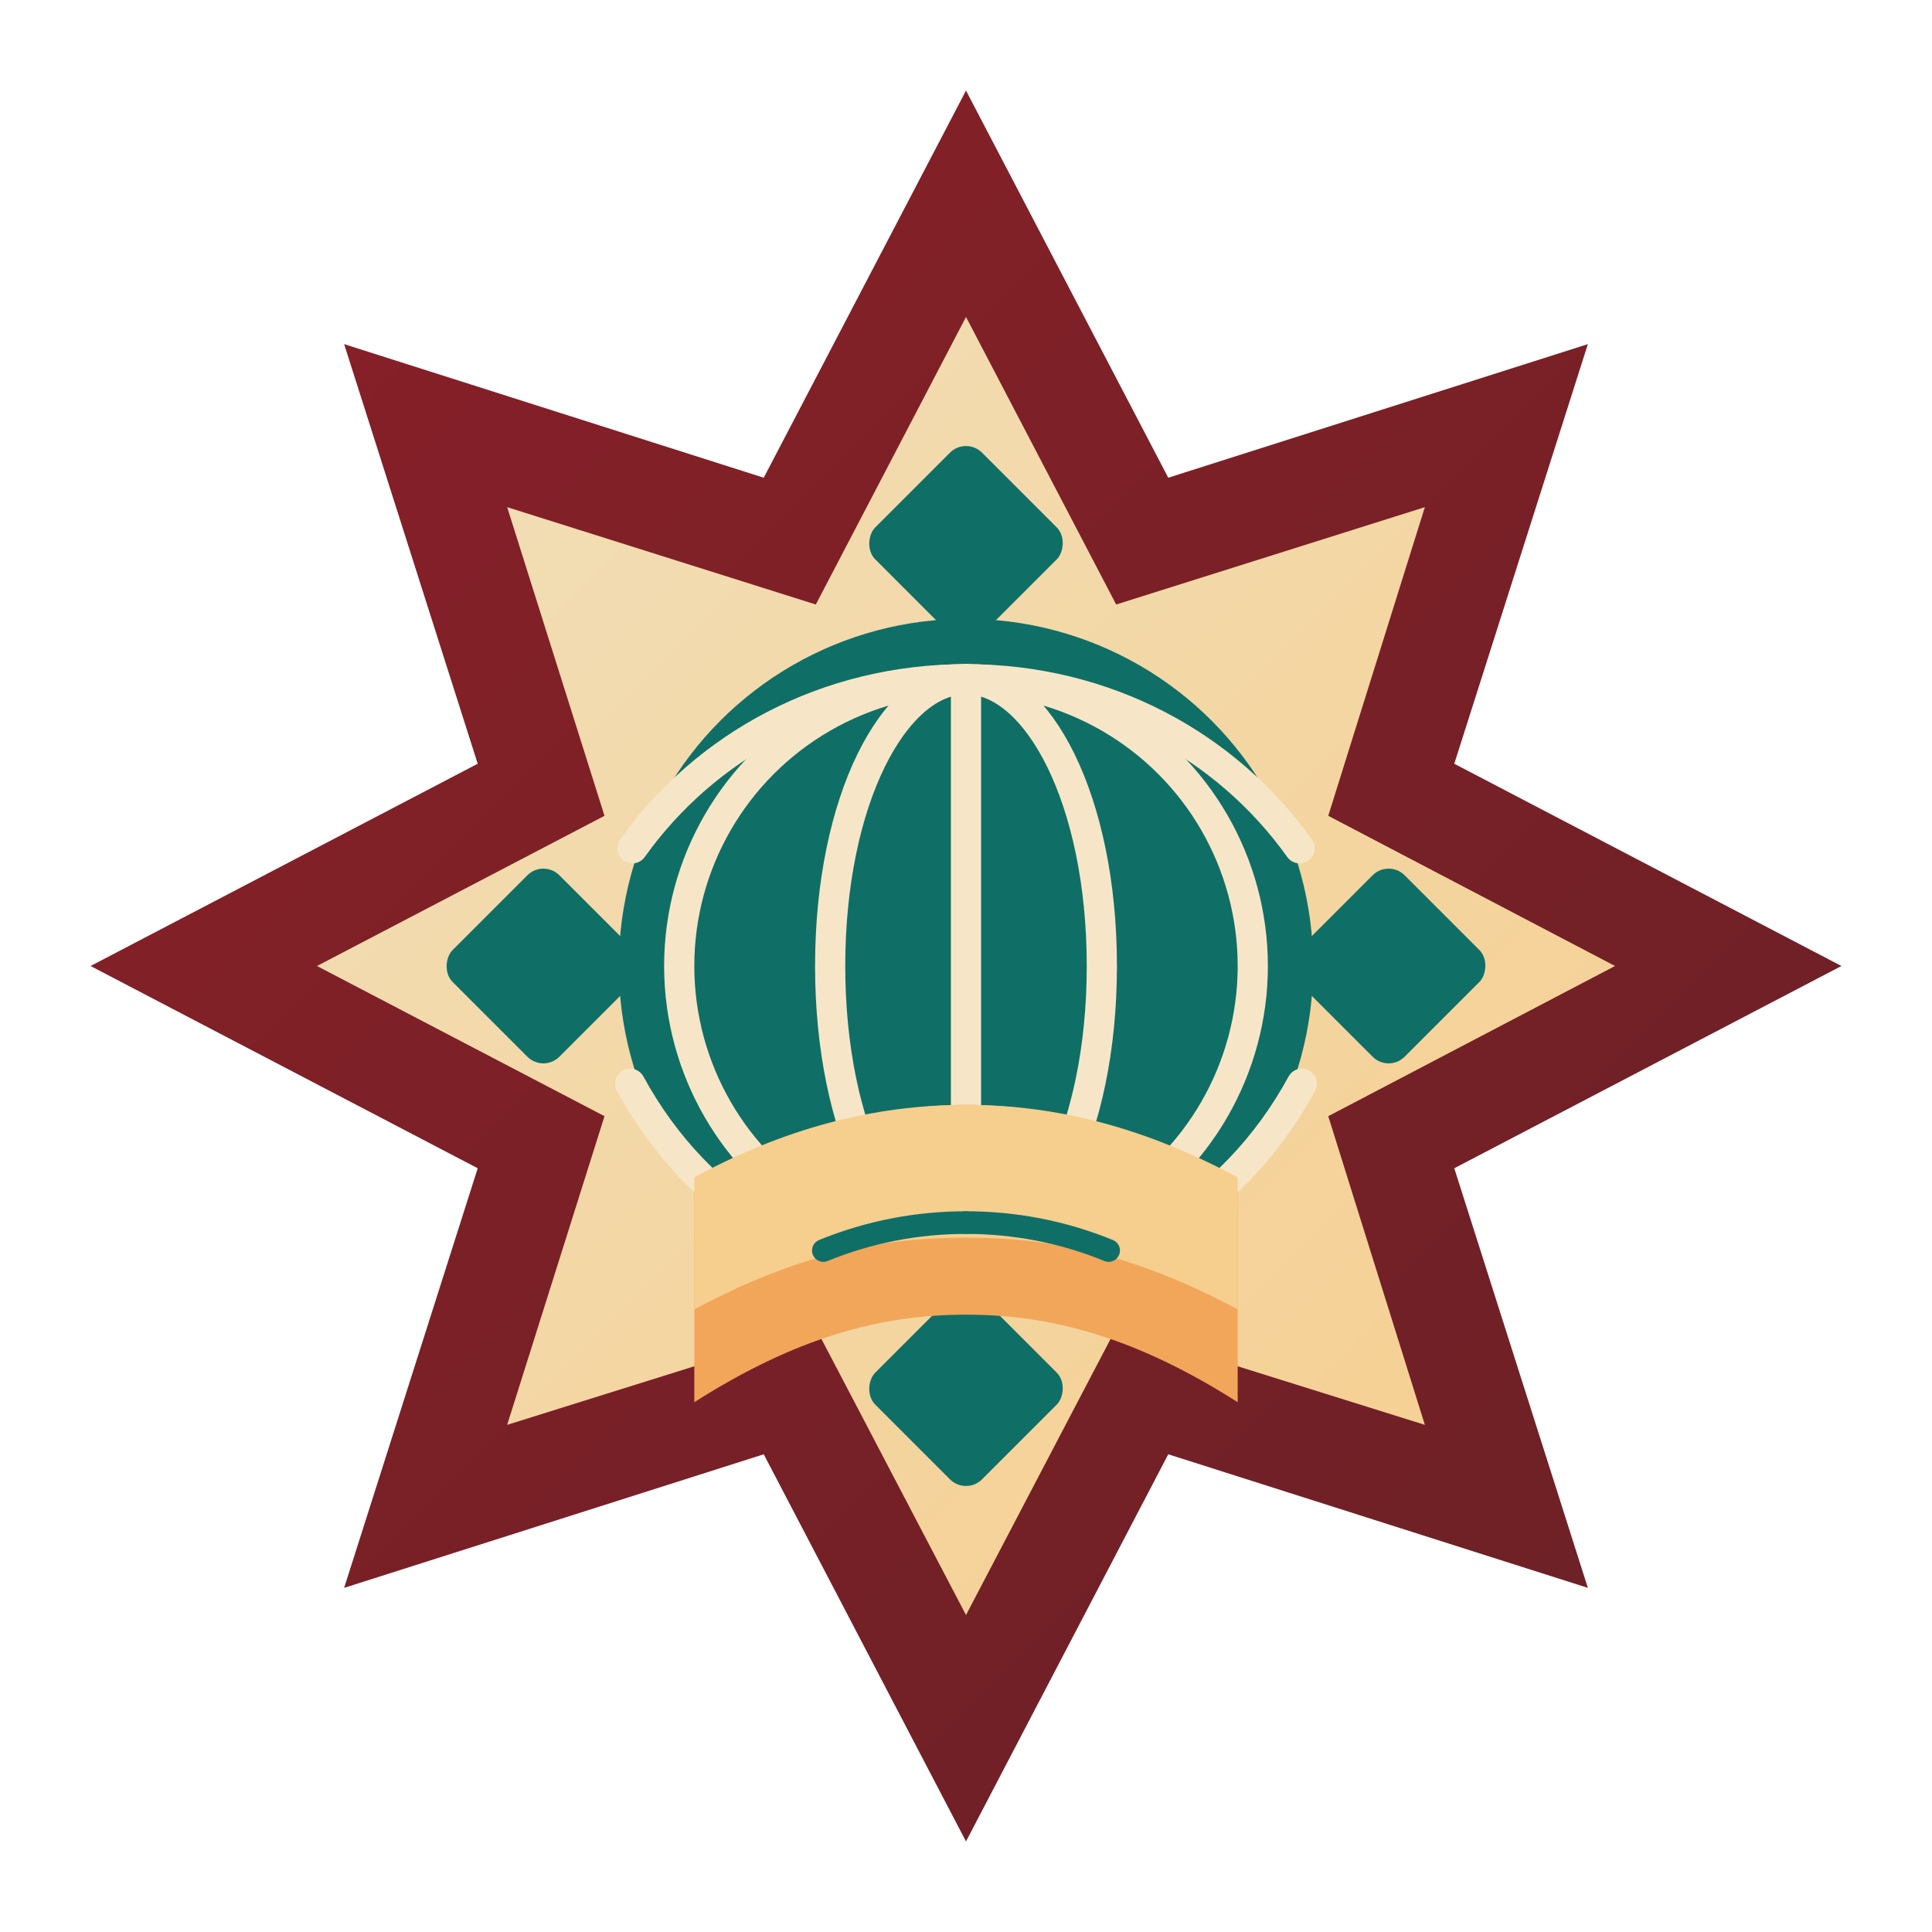 <svg width="256" height="256" viewBox="0 0 256 256" xmlns="http://www.w3.org/2000/svg" role="img" aria-labelledby="title desc">
  <title id="title">EdStream Moroccan Identity Logo</title>
  <desc id="desc">An eight-point Moroccan star with a teal and saffron globe at the centre and a stylised open book beneath, representing EdStream.</desc>
  <defs>
    <linearGradient id="outerFrame" x1="0" y1="0" x2="1" y2="1">
      <stop offset="0%" stop-color="#8a1f28" />
      <stop offset="100%" stop-color="#692126" />
    </linearGradient>
    <linearGradient id="innerStar" x1="0" y1="0" x2="1" y2="1">
      <stop offset="0%" stop-color="#f1dfba" />
      <stop offset="100%" stop-color="#f6ce8e" />
    </linearGradient>
  </defs>
  <g fill="none" fill-rule="evenodd">
    <path fill="url(#outerFrame)" d="M128 12 154.8 63.3 210.4 45.6 192.7 101.2 244 128 192.7 154.8 210.4 210.4 154.8 192.7 128 244 101.2 192.7 45.6 210.4 63.3 154.8 12 128 63.3 101.2 45.6 45.6 101.2 63.3z"/>
    <path fill="url(#innerStar)" d="M128 42 147.9 80.1 188.8 67.2 176 108.1 214 128 176 147.9 188.8 188.8 147.9 176 128 214 108.1 176 67.2 188.8 80.1 147.9 42 128 80.1 108.1 67.2 67.2 108.1 80.1z"/>
    <rect width="20" height="20" x="118" y="62" fill="#0f6f66" rx="3" transform="rotate(45 128 72)"/>
    <rect width="20" height="20" x="118" y="174" fill="#0f6f66" rx="3" transform="rotate(45 128 184)"/>
    <rect width="20" height="20" x="62" y="118" fill="#0f6f66" rx="3" transform="rotate(45 72 128)"/>
    <rect width="20" height="20" x="174" y="118" fill="#0f6f66" rx="3" transform="rotate(45 184 128)"/>
    <circle cx="128" cy="128" r="46" fill="#0f6f66" />
    <circle cx="128" cy="128" r="38" fill="none" stroke="#f6e6c7" stroke-width="4" />
    <path d="M128 90c18.5 0 34.5 8.8 44.2 22.4" stroke="#f6e6c7" stroke-width="4" stroke-linecap="round" fill="none"/>
    <path d="M83.8 112.4C93.5 98.8 109.5 90 128 90" stroke="#f6e6c7" stroke-width="4" stroke-linecap="round" fill="none"/>
    <path d="M83.5 143.6C92.7 160.5 109.2 170 128 170s35.3-9.5 44.5-26.4" stroke="#f6e6c7" stroke-width="4" stroke-linecap="round" fill="none"/>
    <path d="M128 90v80" stroke="#f6e6c7" stroke-width="4" stroke-linecap="round" fill="none"/>
    <path d="M110 128c0-22 8.5-38 18-38s18 16 18 38-8.5 38-18 38-18-16-18-38z" stroke="#f6e6c7" stroke-width="4" fill="none"/>
    <path d="M92 158c13.5-8.6 24.7-11.6 36-11.6s22.5 3 36 11.6v27.8c-13.5-8.6-24.7-11.6-36-11.6s-22.5 3-36 11.6z" fill="#f2a65a" />
    <path d="M128 146.4c-12.4 0-24.2 3.2-36 9.6v17.5c13.5-7.2 24.2-9.5 36-9.5s22.5 2.3 36 9.5V156c-12-6.4-23.6-9.6-36-9.6z" fill="#f6ce8e"/>
    <path d="M128 162c-6.4 0-12.8 1.2-18.9 3.7" stroke="#0f6f66" stroke-width="3" stroke-linecap="round"/>
    <path d="M146.9 165.7c-6.1-2.5-12.5-3.7-18.9-3.7" stroke="#0f6f66" stroke-width="3" stroke-linecap="round"/>
  </g>
</svg>

